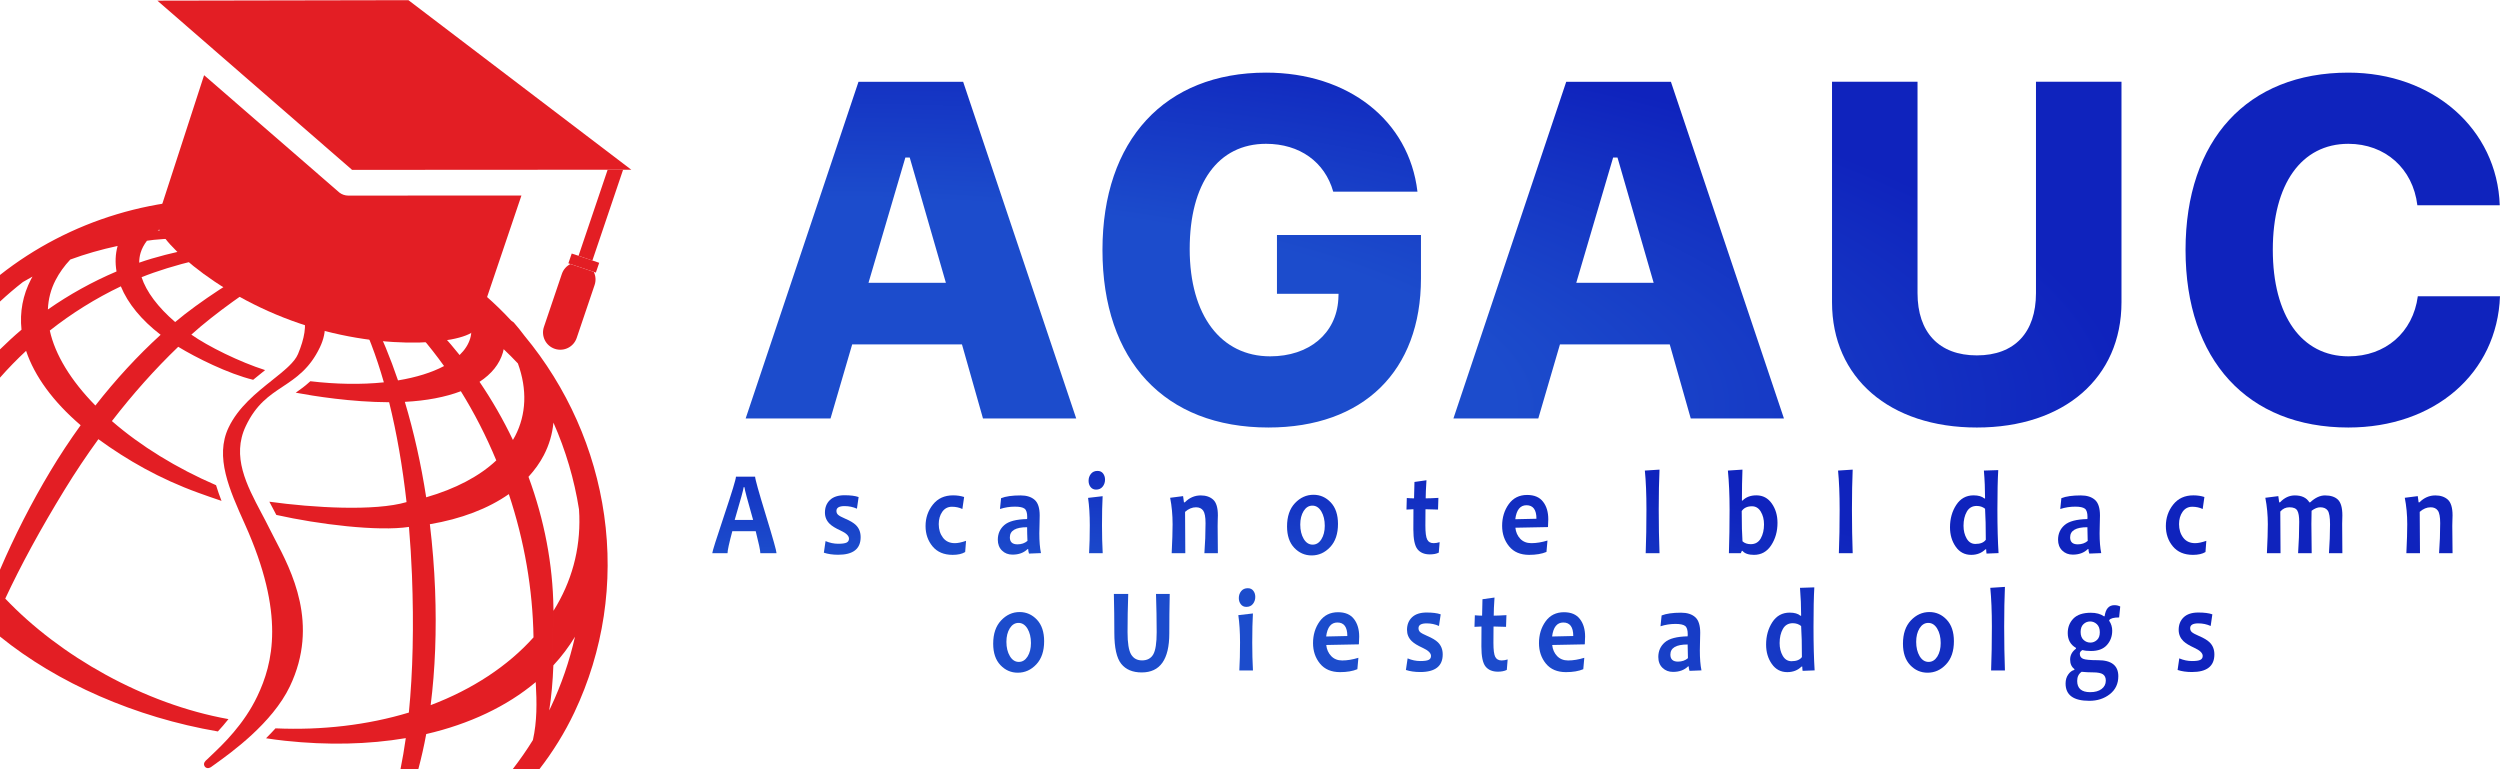 <?xml version="1.0" encoding="UTF-8"?>
<!DOCTYPE svg PUBLIC "-//W3C//DTD SVG 1.1//EN" "http://www.w3.org/Graphics/SVG/1.1/DTD/svg11.dtd">
<!-- Creator: CorelDRAW 2021 (64-Bit) -->
<svg xmlns="http://www.w3.org/2000/svg" xml:space="preserve" width="2421px" height="745px" version="1.1" style="shape-rendering:geometricPrecision; text-rendering:geometricPrecision; image-rendering:optimizeQuality; fill-rule:evenodd; clip-rule:evenodd"
viewBox="0 0 741.45 228.06"
 xmlns:xlink="http://www.w3.org/1999/xlink"
 xmlns:xodm="http://www.corel.com/coreldraw/odm/2003">
 <defs>
  <style type="text/css">
   <![CDATA[
    .fil0 {fill:none}
    .fil1 {fill:#E31E24}
    .fil2 {fill:#E31E24;fill-rule:nonzero}
    .fil3 {fill:url(#id0);fill-rule:nonzero}
    .fil4 {fill:url(#id1);fill-rule:nonzero}
   ]]>
  </style>
  <radialGradient id="id0" gradientUnits="userSpaceOnUse" gradientTransform="matrix(1.493 -0.048 0.135 0.455 -136 78)" cx="241.96" cy="121.48" r="260.15" fx="241.96" fy="121.48">
   <stop offset="0" style="stop-opacity:1; stop-color:#1C4CCC"/>
   <stop offset="0.529" style="stop-opacity:1; stop-color:#1C4CCC"/>
   <stop offset="1" style="stop-opacity:1; stop-color:#0F23BD"/>
  </radialGradient>
  <radialGradient id="id1" gradientUnits="userSpaceOnUse" gradientTransform="matrix(1.493 -0.031 0.135 0.293 -142 152)" xlink:href="#id0" cx="232.39" cy="204.36" r="264.19" fx="232.39" fy="204.36">
  </radialGradient>
 </defs>
 <g id="Layer_x0020_1">
  <rect class="fil0" y="0.36" width="741.45" height="227.69"/>
  <g id="_1584108161840">
   <path class="fil1" d="M107.68 75.85c0.31,0.12 0.62,0.23 0.93,0.35 -0.03,-0.04 -0.07,-0.07 -0.11,-0.11 -0.27,-0.08 -0.55,-0.16 -0.82,-0.24z"/>
   <path class="fil1" d="M96.78 72.53c-0.18,-0.07 -0.41,-0.14 -0.7,-0.19 0.23,0.06 0.46,0.12 0.7,0.19z"/>
   <path class="fil1" d="M37.6 67.26c-2.84,0.94 -5.63,1.98 -8.34,3.14 -0.74,0.42 -1.45,0.86 -2.14,1.32 2.96,-0.9 6.02,-1.68 9.14,-2.33 0.4,-0.76 0.84,-1.47 1.34,-2.13z"/>
   <path class="fil1" d="M179.18 152.73c-2.77,-19.5 -10.96,-37.92 -23.65,-53.22 -1.07,-1.43 -2.08,-2.69 -3.11,-3.86l-0.09 -0.1 -0.1 -0.07 -0.61 -0.44c-9.56,-10.34 -20.97,-18.2 -33.79,-24.76 -7.54,-3.86 -16.84,-6.7 -16.84,-6.7 -13.2,-4.23 -25.76,-4.17 -26.36,-4.22 -27.61,-2.32 -54.1,5.96 -74.63,22.14l0 7.88c2.18,-2.02 4.45,-3.96 6.81,-5.8 0.92,-0.55 1.87,-1.08 2.83,-1.6 -0.15,0.26 -0.3,0.53 -0.44,0.79 -2.44,4.71 -3.38,9.74 -2.82,14.96 -2.22,1.87 -4.33,3.83 -6.38,5.84l0 8.38c2.44,-2.77 5.02,-5.42 7.74,-7.95 2.51,7.54 8.06,15.11 16.18,22.06 -3.19,4.43 -6.22,9.01 -8.99,13.64 -5.57,9.28 -10.66,19.26 -14.93,29.22l0 19.81c16.99,13.79 40.21,23.98 64.62,28.15 1.02,-1.1 2.08,-2.32 3.14,-3.66 -24.98,-4.47 -50.05,-18.73 -66.2,-35.74 4.62,-9.9 10.53,-20.76 17.61,-32.3 3.14,-5.13 6.51,-10.16 10.01,-14.98 8.47,6.17 18.16,11.75 29.68,15.91 1.8,0.65 4.47,1.61 6.84,2.39 -0.6,-1.54 -1.15,-3.1 -1.62,-4.65 -11.65,-5.03 -22.39,-11.62 -30.89,-19.02 6.22,-8.06 12.83,-15.46 19.67,-22.03 5.25,3.21 14.84,7.99 22.22,9.79 1.14,-0.95 2.26,-1.85 3.37,-2.73 0.06,-0.05 0.12,-0.1 0.18,-0.15 -7.53,-2.39 -17.01,-7.07 -21.88,-10.52 7.01,-6.34 17.53,-13.7 24.62,-17.98 -1.18,-1.15 -2.23,-2.22 -3.12,-3.22 -7.79,4.15 -19.02,11.33 -26.3,17.47 -5.14,-4.43 -8.56,-9 -9.96,-13.3 8.92,-3.61 23.34,-7.2 33.64,-7.9 -0.51,-1.1 -0.71,-2.16 -0.52,-3.23 -10.08,0.87 -24.59,3.55 -33.83,6.82 0.01,-1.01 0.14,-1.98 0.41,-2.89 0.37,-1.25 1.01,-2.46 1.89,-3.61 4.12,-0.74 18.95,-1.28 31.69,-0.98 0.07,-0.22 0.16,-0.44 0.26,-0.67 0.21,-0.43 0.52,-0.86 0.89,-1.26 -12.72,-1.01 -26.2,-0.47 -29.66,-0.12 3.49,-2.29 9.26,-4.66 15.03,-5.64 0.94,0.15 8.51,2.27 16.15,4.52 0.83,-0.53 1.85,-0.97 3.06,-1.29 -6.07,-2.14 -11.42,-3.88 -11.8,-3.97 1.42,-0.02 2.84,-0.01 4.26,0.02 0.13,0 2.74,0.28 6.34,0.46 11.86,0.61 24.82,2.55 47.26,17.65 -5.17,-1.81 -10.68,-3.43 -15.84,-4.78 0.94,1.04 1.42,1.83 1.57,2.12 0,0 0,0 0,0 6.14,1.95 13.19,4.46 20.12,7.64 1.92,1.91 3.43,3.78 4.56,5.6 -6.39,-4.39 -13.35,-8.23 -20.76,-11.45 -0.01,0.05 -1.55,-0.52 -3.7,-1.33 0.09,0.25 0.16,0.56 0.08,0.87 -0.08,0.3 -0.27,0.55 -0.54,0.7 -0.38,0.21 -1.12,0.42 -1.79,-0.61l-0.06 -0.09c-0.65,-0.98 -1.35,-1.8 -2.09,-2.54 -0.31,-0.12 -0.62,-0.23 -0.93,-0.35 -3.21,-0.95 -6,-1.72 -8.17,-2.32 3.1,1.26 6.4,3.15 9.94,5.96 10.86,5.05 24.96,11.9 30.02,15.68 0.45,1.81 0.46,3.54 -0.02,5.16 -0.52,1.75 -1.58,3.4 -3.14,4.91 -6.71,-8.4 -14.42,-15.9 -22.8,-22.25 -1.39,-1.32 -2.74,-2.46 -4.06,-3.5 -4.52,-2.11 -8.49,-3.91 -10.99,-5.04 0.23,-0.31 0.5,-0.65 0.71,-1.02 -0.78,-0.22 -1.5,-0.42 -2.09,-0.59 0.02,-0.12 -0.1,-0.22 -0.3,-0.31 -0.24,-0.07 -0.47,-0.13 -0.7,-0.19 -0.69,-0.14 -1.65,-0.25 -2.6,-0.35 -0.01,0.01 -0.04,0.02 -0.05,0.03 -0.06,-0.02 -0.12,-0.04 -0.17,-0.06 -1.23,-0.14 -2.38,-0.3 -2.84,-0.56 -1.1,-0.17 -2.36,-0.31 -3.73,-0.44 -2.2,-0.08 -4.26,-0.04 -6.19,-0.1 -0.09,0.11 -0.19,0.21 -0.26,0.34 -0.41,0.72 -0.43,1.62 -0.18,2.62l9.39 -0.02c0,0 -5.66,1.78 -8.06,2.83 0.61,0.93 1.4,1.9 2.37,2.91 1.03,-0.46 5.29,-2.08 5.65,-2.23 1.53,-0.63 5.85,-1.74 5.85,-1.74 7.64,9.5 14.05,21.84 18.58,37.77 -6.74,0.7 -14.21,0.57 -21.8,-0.33 -1.44,1.33 -2.9,2.42 -4.33,3.4 5.38,1.01 16.51,2.79 27.7,2.83 2.25,9.1 3.98,19.05 5.16,29.62 -9.4,2.75 -27.65,1.69 -40.69,-0.12 0.29,0.53 0.57,1.07 0.86,1.62 0.41,0.78 0.82,1.54 1.21,2.3 12.62,2.83 30.19,4.95 39.34,3.56 0.4,4.71 0.7,9.5 0.89,14.28 0.58,15.1 0.27,28.81 -0.92,40.78 -12.23,3.7 -25.75,5.29 -39.55,4.68 -0.93,1.02 -1.87,2.01 -2.81,2.94 1.87,0.29 3.74,0.54 5.6,0.74 12.68,1.37 24.73,1.09 35.85,-0.78 -0.45,3.21 -0.98,6.27 -1.57,9.2l5.29 0c0.89,-3.34 1.68,-6.8 2.34,-10.41 12.8,-2.95 23.96,-8.25 32.48,-15.41 0.35,6.23 0.4,11.63 -0.84,17.19 -1.84,2.99 -3.85,5.86 -5.99,8.63l7.92 0c4,-5.17 7.5,-10.78 10.37,-16.84 8.63,-18.23 11.68,-38.45 8.83,-58.49zm-162.7 -69.7c1.12,-2.17 2.59,-4.22 4.37,-6.11 4.42,-1.63 9.14,-2.98 14.03,-4.03 -0.66,2.41 -0.77,4.95 -0.32,7.57 -7.17,3.05 -14.01,6.84 -20.36,11.28 0.12,-3.09 0.88,-6.02 2.28,-8.71zm31.16 16.21c-6.83,6.22 -13.32,13.27 -19.35,20.98 -7.29,-7.42 -11.95,-15.08 -13.52,-22.23 6.51,-5.14 13.6,-9.55 21.07,-13.12 2.07,5.07 6.11,10 11.8,14.37zm101.5 5.29c0.1,-0.33 0.18,-0.67 0.24,-1.02 1.44,1.37 2.86,2.77 4.22,4.23 2.79,7.67 2.51,15.11 -0.82,21.53 -0.2,0.38 -0.42,0.76 -0.66,1.16 -2.87,-6.01 -6.2,-11.8 -9.9,-17.24 3.58,-2.34 5.91,-5.25 6.92,-8.66zm-47.96 -26c11.41,7.62 21.85,17.88 30.52,29.98 -3.58,1.91 -8.26,3.37 -13.66,4.26 -4.52,-13.31 -10.29,-25 -16.86,-34.24zm25.22 68.91c-1.52,-9.86 -3.65,-19.36 -6.33,-28.31 6.35,-0.32 12.04,-1.41 16.61,-3.15 4.01,6.46 7.54,13.35 10.51,20.52 -4.98,4.69 -12.13,8.45 -20.79,10.94zm1.33 61.64c1.33,-10.55 1.78,-22.04 1.31,-34.23 -0.25,-6.46 -0.78,-12.99 -1.55,-19.43 9.26,-1.56 17.3,-4.63 23.42,-8.93 4.62,13.91 7.09,28.2 7.32,42.49 -7.59,8.48 -18.09,15.4 -30.5,20.1zm35.6 0.64c-0.15,0.3 -0.31,0.62 -0.45,0.93 0.65,-4.05 1.06,-8.49 1.24,-13.37 2.44,-2.63 4.58,-5.47 6.41,-8.49 -1.62,7.2 -4.03,14.21 -7.2,20.93l0.82 -28.61 -0.01 -0.72c-0.18,-13.07 -2.68,-26.2 -7.4,-39.03 1.84,-2.01 3.38,-4.16 4.55,-6.41 1.58,-3.05 2.53,-6.29 2.85,-9.66 3.64,8.24 6.19,16.87 7.58,25.71 0.05,0.75 0.08,1.36 0.1,1.94 0.3,10.09 -2.28,19.55 -7.67,28.17l-0.82 28.61z"/>
   <path class="fil1" d="M92.69 71.04c-0.09,-0.02 -0.28,0.13 -0.56,0.27 1.17,0.13 2.74,0.37 4.57,0.7 -1.98,-0.96 -4.94,-2.15 -8.2,-3.38 -1.73,-0.08 -3.34,0 -4.69,0.32 0.63,0.19 1.25,0.38 1.85,0.56 2.55,0.41 4.92,0.92 7.03,1.53z"/>
   <path class="fil1" d="M90.22 71.22c0.04,-0.01 0.11,0 0.16,0 -1.28,-0.14 -2.51,-0.22 -3.69,-0.26 1.37,0.13 2.63,0.27 3.73,0.44 -0.09,-0.06 -0.17,-0.12 -0.2,-0.18z"/>
   <path class="fil1" d="M99.17 73.43c0.12,0.03 0.23,0.06 0.34,0.1 -0.1,-0.05 -0.21,-0.1 -0.31,-0.14 -0.01,0.02 -0.02,0.03 -0.03,0.04z"/>
   <path class="fil1" d="M91.11 71.23c-1.49,-0.49 -3.37,-1.08 -5.45,-1.72 -0.82,-0.13 -1.65,-0.25 -2.51,-0.37 -1.01,0.32 -1.84,0.78 -2.43,1.42 2.15,0.1 4.16,0.23 5.97,0.4 1.18,0.04 2.41,0.12 3.69,0.26 0.2,-0.01 0.43,-0.01 0.73,0.01z"/>
   <path class="fil1" d="M91.77 71.44c-0.07,-0.02 -0.13,-0.04 -0.2,-0.06 -0.4,-0.06 -0.8,-0.12 -1.19,-0.16 -0.05,0 -0.12,-0.01 -0.16,0 0.03,0.06 0.11,0.12 0.2,0.18 0.22,0.03 0.44,0.07 0.65,0.1 0.26,0.04 0.49,0.01 0.7,-0.06z"/>
   <path class="fil1" d="M93.49 71.99c0.94,0.1 1.9,0.21 2.59,0.35 -0.73,-0.21 -1.45,-0.39 -2.16,-0.54 -0.18,0.04 -0.33,0.1 -0.43,0.19z"/>
   <path class="fil1" d="M91.07 71.5c-0.21,-0.03 -0.43,-0.07 -0.65,-0.1 0.46,0.26 1.61,0.42 2.84,0.56 -0.42,-0.15 -0.92,-0.32 -1.49,-0.51 -0.21,0.06 -0.44,0.09 -0.7,0.05z"/>
   <path class="fil1" d="M99.2 73.39c0.1,0.04 0.21,0.09 0.31,0.14 2.17,0.6 4.96,1.37 8.17,2.32 -4.17,-1.59 -8.21,-3.12 -8.23,-3.05 -0.05,0.2 -0.15,0.4 -0.25,0.59z"/>
   <path class="fil1" d="M91.84 71.42c0.68,0.1 1.38,0.23 2.08,0.38 0.98,-0.23 2.84,0.22 3.62,0.63 -0.25,-0.13 -0.53,-0.28 -0.84,-0.42 -1.83,-0.33 -3.4,-0.57 -4.57,-0.7 -0.08,0.04 -0.19,0.07 -0.29,0.11z"/>
   <path class="fil1" d="M92.69 71.04c-2.11,-0.61 -4.48,-1.12 -7.03,-1.53 2.08,0.64 3.96,1.23 5.45,1.72 0.3,0.01 0.63,0.04 1.02,0.08 0.28,-0.14 0.47,-0.29 0.56,-0.27z"/>
   <path class="fil1" d="M91.11 71.23c0.16,0.05 0.31,0.1 0.46,0.15 0.09,0.01 0.18,0.02 0.27,0.04 0.1,-0.04 0.21,-0.07 0.29,-0.11 -0.39,-0.04 -0.72,-0.07 -1.02,-0.08z"/>
   <path class="fil1" d="M90.38 71.22c0.39,0.04 0.79,0.1 1.19,0.16 -0.15,-0.05 -0.3,-0.1 -0.46,-0.15 -0.29,-0.02 -0.53,-0.02 -0.73,-0.01z"/>
   <path class="fil1" d="M91.77 71.44c0.02,0 0.05,-0.01 0.07,-0.02 -0.09,-0.02 -0.18,-0.03 -0.27,-0.04 0.07,0.02 0.13,0.04 0.2,0.06z"/>
   <path class="fil1" d="M91.84 71.42c-0.02,0.01 -0.05,0.02 -0.07,0.03 0.57,0.19 1.07,0.36 1.49,0.51 0.07,0.01 0.15,0.02 0.22,0.03 0.11,-0.09 0.26,-0.15 0.44,-0.19 -0.7,-0.15 -1.4,-0.28 -2.08,-0.38z"/>
   <path class="fil1" d="M105.69 73.91c-3.38,-0.8 -6.45,-1.44 -8.99,-1.9 0.31,0.14 0.59,0.29 0.84,0.42 -0.78,-0.41 -2.64,-0.86 -3.62,-0.63 0.71,0.15 1.43,0.33 2.16,0.54 0.29,0.05 0.52,0.12 0.7,0.19 0.79,0.25 1.6,0.54 2.42,0.86 0.1,-0.19 0.2,-0.39 0.25,-0.59 0.02,-0.07 4.06,1.46 8.23,3.05 0.27,0.08 0.55,0.16 0.82,0.24 -0.85,-0.83 -1.78,-1.54 -2.81,-2.18z"/>
   <path class="fil1" d="M96.78 72.53c0.2,0.09 0.32,0.19 0.3,0.31 0.59,0.17 1.31,0.37 2.09,0.59 0.01,-0.01 0.02,-0.02 0.03,-0.04 -0.82,-0.32 -1.63,-0.61 -2.42,-0.86z"/>
   <path class="fil1" d="M98.46 74.45c2.51,1.13 6.47,2.93 10.99,5.04 -3.54,-2.81 -6.84,-4.7 -9.94,-5.96 -0.11,-0.04 -0.22,-0.07 -0.34,-0.1 -0.21,0.37 -0.48,0.71 -0.71,1.02z"/>
   <path class="fil1" d="M93.43 72.02c0.01,-0.01 0.04,-0.02 0.05,-0.03 -0.07,-0.01 -0.15,-0.02 -0.22,-0.03 0.05,0.02 0.11,0.04 0.17,0.06z"/>
   <path class="fil1" d="M88.38 104.96c-1.03,2.47 -4.1,4.92 -7.66,7.75 -4.72,3.76 -10.07,8.03 -12.93,14.05 -4.13,8.68 0.22,18.37 4.83,28.63 12.06,26.77 8.31,41.34 3.7,51.04 -3.99,8.38 -10.22,14.3 -13.57,17.47 -0.49,0.46 -0.91,0.87 -1.26,1.21 -0.02,0.02 -0.08,0.07 -0.13,0.12 -0.34,0.28 -1.22,1.03 -0.69,1.95 0.17,0.29 0.44,0.49 0.77,0.55 0.65,0.13 1.19,-0.3 1.59,-0.61 0.05,-0.04 0.1,-0.08 0.13,-0.09l0.61 -0.44c4.65,-3.33 17.01,-12.16 22.22,-23.12 8.76,-18.41 0.47,-34.21 -4.48,-43.65 -0.63,-1.2 -1.22,-2.33 -1.72,-3.36 -0.71,-1.44 -1.47,-2.87 -2.28,-4.4 -4.36,-8.24 -8.88,-16.77 -4.61,-25.75 3.08,-6.47 6.92,-9.02 10.99,-11.72 3.92,-2.61 7.97,-5.3 11,-11.66 4.67,-9.82 -2.72,-16.04 -7.62,-20.15l-0.81 -0.68c-1.03,-0.87 -1.9,-1.72 -2.7,-2.56 -0.04,0.02 -0.08,0.04 -0.11,0.05 -1.15,-1.07 -2,-3.13 -2.87,-2.67 0.16,-0.08 0.38,-0.18 0.61,-0.29 -0.66,-1.01 -1.11,-1.95 -1.33,-2.81l-0.27 0.01c-0.19,-0.37 0.27,-2.79 0.23,-2.98 0.15,0 0.32,0.01 0.48,0.01 0.07,-0.1 0.14,-0.21 0.22,-0.3 -1.74,-0.08 -3.57,-0.15 -5.45,-0.19 -0.07,0.22 -0.13,0.44 -0.16,0.66 0,0 0,0 0,0 -0.03,1.1 0.34,3.22 1.43,3.16 -0.29,0.02 -0.6,0.05 -0.91,0.07 0.54,1.17 1.44,2.39 2.62,3.73 0.2,-0.11 0.42,-0.23 0.61,-0.34 0.95,1.13 1.63,2.32 2.74,3.42 -0.07,0.04 -0.16,0.1 -0.23,0.14 0.34,0.33 0.68,0.67 1.05,1.01 8.52,8.2 9.85,13.31 5.96,22.74z"/>
   <path class="fil1" d="M102.29 72.1c1.26,0.59 2.37,1.17 3.4,1.81 1.77,0.42 3.62,0.88 5.53,1.38 -1.43,-1.59 -3.95,-3.76 -8.08,-5.58 -10.25,-4.52 -17.56,-5.02 -22.14,-3.8 2.48,0.87 5.07,1.8 7.5,2.72 4.55,0.22 9.95,1.65 13.79,3.47z"/>
   <path class="fil1" d="M75.11 71.03c0,0 0,0 0,0 -0.19,1.06 0.01,2.13 0.52,3.23 0.31,-0.02 0.62,-0.05 0.91,-0.07 -1.09,0.06 -1.46,-2.06 -1.43,-3.16z"/>
   <path class="fil1" d="M110.7 78.74l0.06 0.09c0.67,1.03 1.41,0.82 1.79,0.61 0.27,-0.15 0.46,-0.4 0.54,-0.7 0.08,-0.31 0.01,-0.62 -0.08,-0.87 -1.31,-0.5 -2.84,-1.08 -4.4,-1.67 0.74,0.74 1.44,1.56 2.09,2.54z"/>
   <path class="fil1" d="M108.5 76.09c1.37,0.41 2.8,0.85 4.29,1.32 0,0 0,0 0,0 -0.15,-0.29 -0.63,-1.08 -1.57,-2.12 -1.91,-0.5 -3.76,-0.96 -5.53,-1.38 1.03,0.64 1.96,1.35 2.81,2.18z"/>
   <path class="fil1" d="M83.65 79.59c0.03,-0.01 0.07,-0.03 0.11,-0.05 -0.97,-1.01 -1.76,-1.98 -2.37,-2.91 -0.23,0.11 -0.45,0.21 -0.61,0.29 0.87,-0.46 1.72,1.6 2.87,2.67z"/>
   <path class="fil1" d="M78.86 77.65c-0.19,0.1 -0.41,0.23 -0.61,0.34 0.89,1 1.94,2.07 3.12,3.22 0.07,-0.04 0.16,-0.1 0.23,-0.14 -1.11,-1.1 -1.79,-2.29 -2.74,-3.42z"/>
   <path class="fil1" d="M79.79 73.83l0.27 -0.01c-0.25,-1 -0.23,-1.9 0.18,-2.62 0.07,-0.13 0.17,-0.23 0.26,-0.34 -0.16,0 -0.33,-0.01 -0.48,-0.01 0.04,0.19 -0.42,2.61 -0.23,2.98z"/>
  </g>
  <polygon class="fil2" points="175.69,77.21 184.8,50.28 180.22,50.28 171.58,75.82 "/>
  <path class="fil2" d="M154.65 57.93l-51.35 0.03c-0.47,0 -0.94,-0.08 -1.39,-0.23 -0.44,-0.15 -0.87,-0.37 -1.24,-0.66l-40.14 -34.82 -13.72 42.24 0.05 0.02 -0.28 0.49c-1.56,4.6 16.21,22.05 42.38,30.91 26.17,8.86 50.83,5.76 52.38,1.17l0.07 -0.57 0.17 0.06 13.07 -38.64z"/>
  <polygon class="fil2" points="104.42,50.33 157.24,50.3 180.22,50.28 184.8,50.28 187.22,50.28 121.13,0 46.67,0.14 "/>
  <path class="fil2" d="M166.64 81.18l-5.32 15.72c-0.91,2.69 0.53,5.6 3.21,6.5 2.68,0.91 5.59,-0.53 6.5,-3.21l5.32 -15.72c0.45,-1.33 0.32,-2.71 -0.24,-3.88l-6.92 -2.34c-1.16,0.58 -2.1,1.6 -2.55,2.93z"/>
  <polygon class="fil2" points="169.56,75.14 168.57,78.04 176.72,80.8 177.71,77.89 "/>
  <path class="fil3" d="M291.53 124.05l27.65 0 -33.53 -99.84 -31.04 0 -33.46 99.84 25.17 0 6.42 -21.96 32.56 0 6.23 21.96zm-23.02 -77.37l1.3 0 10.72 37.14 -22.95 0 10.93 -37.14z"/>
  <path id="_1" class="fil3" d="M421.43 82.52l0 -12.87 -42.71 0 0 17.43 18.27 0 -0.07 1.65c-0.61,10.13 -8.64,16.9 -20.21,16.9 -14.52,0 -23.87,-12.04 -23.87,-31.82 0,-19.53 8.45,-31.21 22.64,-31.21 9.97,0 17.43,5.36 19.93,14.19l24.98 0c-2.48,-21.16 -20.57,-35.3 -44.91,-35.3 -29.98,0 -48.51,20 -48.51,52.6 0,32.87 18.46,52.65 49.2,52.65 28.21,0 45.26,-16.76 45.26,-44.22z"/>
  <path id="_2" class="fil3" d="M501.44 124.05l27.64 0 -33.52 -99.84 -31.05 0 -33.45 99.84 25.17 0 6.42 -21.96 32.56 0 6.23 21.96zm-23.02 -77.37l1.3 0 10.72 37.14 -22.95 0 10.93 -37.14z"/>
  <path id="_3" class="fil3" d="M568.7 24.18l-25.36 0 0 65.4c0,22.43 17.07,37.16 42.95,37.16 25.9,0 42.9,-14.73 42.9,-37.16l0 -65.4 -25.36 0 0 62.71c0,11.61 -6.28,18.46 -17.54,18.46 -11.24,0 -17.59,-6.85 -17.59,-18.46l0 -62.71z"/>
  <path id="_4" class="fil3" d="M696.47 126.74c25.6,0 44.13,-16.08 44.98,-38.93l-24.37 0c-1.44,10.77 -9.61,17.82 -20.54,17.82 -13.97,0 -22.47,-12.06 -22.47,-31.61 0,-19.5 8.5,-31.42 22.4,-31.42 10.93,0 19.17,7.34 20.47,18.22l24.44 0c-0.78,-22.64 -19.79,-39.33 -44.91,-39.33 -29.93,0 -48.28,19.93 -48.28,52.6 0,32.65 18.42,52.65 48.28,52.65z"/>
  <path class="fil4" d="M230.3 164.01l-4.8 0c0,-0.77 -0.46,-2.94 -1.37,-6.52l-6.94 0c-0.94,3.52 -1.42,5.69 -1.42,6.52l-4.52 0c0,-0.46 1.17,-4.17 3.51,-11.15 2.34,-6.98 3.51,-10.83 3.51,-11.54l5.68 0c0,0.67 1.05,4.45 3.17,11.37 2.12,6.92 3.18,10.69 3.18,11.32zm-6.94 -9.85c-1.71,-5.99 -2.57,-9.23 -2.57,-9.72l-0.24 0c0,0.45 -0.88,3.69 -2.66,9.72l5.47 0z"/>
  <path id="_1_0" class="fil4" d="M242.35 159.25c0,3.48 -2.22,5.23 -6.67,5.23 -1.63,0 -3.04,-0.21 -4.25,-0.61l0.51 -3.44c1.25,0.53 2.49,0.79 3.74,0.79 1.2,0 2.04,-0.12 2.5,-0.35 0.46,-0.23 0.7,-0.62 0.7,-1.17 0,-0.84 -0.84,-1.65 -2.53,-2.42 -1.47,-0.67 -2.54,-1.33 -3.21,-1.99 -0.92,-0.9 -1.38,-2.01 -1.38,-3.32 0,-1.55 0.49,-2.79 1.48,-3.73 0.99,-0.94 2.44,-1.41 4.33,-1.41 1.77,0 3.17,0.18 4.18,0.54l-0.51 3.45c-1.13,-0.51 -2.35,-0.77 -3.67,-0.77 -1.6,0 -2.4,0.48 -2.4,1.43 0,0.49 0.17,0.88 0.51,1.17 0.34,0.3 1.04,0.68 2.09,1.13 1.45,0.62 2.5,1.25 3.17,1.9 0.94,0.93 1.41,2.12 1.41,3.57z"/>
  <path id="_2_1" class="fil4" d="M255.25 159.25c0,3.48 -2.22,5.23 -6.66,5.23 -1.63,0 -3.04,-0.21 -4.25,-0.61l0.5 -3.44c1.25,0.53 2.5,0.79 3.75,0.79 1.2,0 2.03,-0.12 2.49,-0.35 0.47,-0.23 0.71,-0.62 0.71,-1.17 0,-0.84 -0.84,-1.65 -2.53,-2.42 -1.47,-0.67 -2.54,-1.33 -3.21,-1.99 -0.92,-0.9 -1.39,-2.01 -1.39,-3.32 0,-1.55 0.5,-2.79 1.49,-3.73 0.99,-0.94 2.44,-1.41 4.33,-1.41 1.77,0 3.16,0.18 4.17,0.54l-0.5 3.45c-1.14,-0.51 -2.36,-0.77 -3.67,-0.77 -1.61,0 -2.41,0.48 -2.41,1.43 0,0.49 0.17,0.88 0.52,1.17 0.33,0.3 1.03,0.68 2.08,1.13 1.46,0.62 2.51,1.25 3.17,1.9 0.95,0.93 1.41,2.12 1.41,3.57z"/>
  <path id="_3_2" class="fil4" d="M272.43 155.35c0,2.92 -0.78,5.21 -2.33,6.86 -1.55,1.65 -3.38,2.47 -5.48,2.47 -2.01,0 -3.73,-0.75 -5.16,-2.25 -1.43,-1.5 -2.15,-3.62 -2.15,-6.35 0,-2.94 0.78,-5.24 2.35,-6.9 1.56,-1.66 3.39,-2.49 5.49,-2.49 2,0 3.71,0.76 5.14,2.27 1.42,1.52 2.14,3.65 2.14,6.39zm-3.92 0.52c0,-1.68 -0.35,-3.1 -1.02,-4.24 -0.68,-1.15 -1.57,-1.72 -2.66,-1.72 -1.06,0 -1.93,0.54 -2.59,1.6 -0.67,1.07 -1,2.41 -1,4.01 0,1.68 0.34,3.1 1.02,4.25 0.68,1.14 1.57,1.71 2.66,1.71 1.06,0 1.92,-0.54 2.59,-1.6 0.67,-1.07 1,-2.41 1,-4.01z"/>
  <path id="_4_3" class="fil4" d="M286.51 160.35l-0.26 3.32c-0.91,0.56 -2.15,0.84 -3.71,0.84 -2.58,0 -4.57,-0.84 -5.96,-2.51 -1.38,-1.67 -2.08,-3.68 -2.08,-6.03 0,-2.44 0.73,-4.56 2.18,-6.38 1.45,-1.82 3.44,-2.73 5.97,-2.73 1.23,0 2.32,0.17 3.29,0.49l-0.52 3.56c-0.92,-0.44 -1.95,-0.67 -3.09,-0.67 -1.21,0 -2.17,0.5 -2.87,1.49 -0.7,1 -1.05,2.22 -1.05,3.67 0,1.58 0.42,2.92 1.25,4.01 0.83,1.09 2.01,1.63 3.53,1.63 0.89,0 1.99,-0.23 3.32,-0.69z"/>
  <path id="_5" class="fil4" d="M293.1 164.01l-4.04 0c0.14,-2.41 0.21,-5.17 0.21,-8.28 0,-3.09 -0.17,-5.79 -0.51,-8.12l4.33 -0.5c-0.13,2.25 -0.2,5.12 -0.2,8.62 0,2.98 0.07,5.74 0.21,8.28zm0.69 -21.82c0,0.8 -0.23,1.49 -0.69,2.08 -0.47,0.59 -1.12,0.89 -1.95,0.89 -0.7,0 -1.25,-0.26 -1.64,-0.77 -0.4,-0.51 -0.6,-1.13 -0.6,-1.84 0,-0.8 0.23,-1.48 0.7,-2.06 0.47,-0.58 1.12,-0.88 1.96,-0.88 0.71,0 1.26,0.26 1.64,0.76 0.39,0.51 0.58,1.12 0.58,1.82z"/>
  <path id="_6" class="fil4" d="M308.73 163.99l-3.55 0.14c-0.16,-0.49 -0.24,-0.93 -0.24,-1.33l-0.19 0c-1.11,1.09 -2.59,1.64 -4.46,1.64 -1.26,0 -2.3,-0.4 -3.12,-1.21 -0.83,-0.81 -1.24,-1.88 -1.24,-3.21 0,-1.77 0.64,-3.22 1.92,-4.34 1.29,-1.13 3.55,-1.72 6.77,-1.79 0.02,-0.21 0.03,-0.42 0.03,-0.6 0,-1.25 -0.26,-2.08 -0.78,-2.48 -0.52,-0.4 -1.47,-0.6 -2.87,-0.6 -1.51,0 -2.99,0.23 -4.43,0.7l0.33 -3.21c1.37,-0.55 3.29,-0.82 5.77,-0.82 1.81,0 3.21,0.44 4.2,1.33 0.99,0.88 1.48,2.42 1.48,4.63 0,0.49 -0.02,1.37 -0.05,2.66 -0.04,1.29 -0.06,2.16 -0.06,2.58 0,2.41 0.16,4.37 0.49,5.91zm-4.01 -3.62c-0.07,-1.57 -0.1,-2.93 -0.1,-4.06 -3.41,0 -5.12,1 -5.12,3.01 0,1.38 0.75,2.07 2.26,2.07 1.18,0 2.16,-0.34 2.96,-1.02z"/>
  <path id="_7" class="fil4" d="M320.52 160.75l-0.26 3.1c-0.7,0.35 -1.58,0.52 -2.64,0.52 -1.62,0 -2.85,-0.51 -3.67,-1.53 -0.82,-1.02 -1.23,-2.99 -1.23,-5.91 0,-1.75 0.01,-3.73 0.03,-5.95 -0.51,0 -1.2,0.03 -2.07,0.1l0.1 -3.43c0.77,0.07 1.49,0.1 2.15,0.1 0.01,-0.61 0.05,-2.23 0.12,-4.86l3.56 -0.51c-0.15,2.32 -0.22,4.11 -0.22,5.37 0.84,0 2.09,-0.04 3.77,-0.14l-0.12 3.47c-1.53,-0.07 -2.76,-0.1 -3.72,-0.1 -0.02,1.54 -0.03,3.16 -0.03,4.86 0,2.06 0.18,3.45 0.55,4.15 0.36,0.7 0.99,1.05 1.91,1.05 0.54,0 1.13,-0.1 1.77,-0.29z"/>
  <path id="_8" class="fil4" d="M327.04 164.01l-4.04 0c0.14,-2.41 0.21,-5.17 0.21,-8.28 0,-3.09 -0.17,-5.79 -0.51,-8.12l4.32 -0.5c-0.13,2.25 -0.19,5.12 -0.19,8.62 0,2.98 0.07,5.74 0.21,8.28zm0.69 -21.82c0,0.8 -0.23,1.49 -0.7,2.08 -0.47,0.59 -1.12,0.89 -1.95,0.89 -0.69,0 -1.24,-0.26 -1.64,-0.77 -0.4,-0.51 -0.59,-1.13 -0.59,-1.84 0,-0.8 0.23,-1.48 0.69,-2.06 0.47,-0.58 1.12,-0.88 1.96,-0.88 0.72,0 1.27,0.26 1.65,0.76 0.38,0.51 0.58,1.12 0.58,1.82z"/>
  <path id="_9" class="fil4" d="M344.91 155.35c0,2.92 -0.77,5.21 -2.33,6.86 -1.54,1.65 -3.37,2.47 -5.48,2.47 -2,0 -3.72,-0.75 -5.15,-2.25 -1.43,-1.5 -2.15,-3.62 -2.15,-6.35 0,-2.94 0.78,-5.24 2.34,-6.9 1.57,-1.66 3.4,-2.49 5.5,-2.49 2,0 3.71,0.76 5.13,2.27 1.43,1.52 2.14,3.65 2.14,6.39zm-3.92 0.52c0,-1.68 -0.34,-3.1 -1.02,-4.24 -0.68,-1.15 -1.56,-1.72 -2.66,-1.72 -1.06,0 -1.92,0.54 -2.59,1.6 -0.66,1.07 -1,2.41 -1,4.01 0,1.68 0.34,3.1 1.02,4.25 0.69,1.14 1.57,1.71 2.67,1.71 1.06,0 1.92,-0.54 2.58,-1.6 0.67,-1.07 1,-2.41 1,-4.01z"/>
  <path id="_10" class="fil4" d="M361.2 164.01l-4 0c0.22,-2.94 0.34,-5.91 0.34,-8.92 0,-1.83 -0.24,-3.07 -0.7,-3.71 -0.47,-0.65 -1.17,-0.98 -2.13,-0.98 -1.14,0 -2.22,0.45 -3.24,1.36 0.05,4.53 0.07,8.61 0.07,12.25l-4.04 0c0.18,-3.64 0.27,-6.5 0.27,-8.57 0,-2.78 -0.24,-5.4 -0.73,-7.86l3.84 -0.49 0.26 1.85 0.24 0c1.37,-1.38 2.95,-2.06 4.73,-2.06 1.54,0 2.78,0.42 3.7,1.26 0.93,0.85 1.39,2.4 1.39,4.66 0,0.34 -0.01,0.79 -0.04,1.35 -0.02,0.57 -0.03,1.14 -0.03,1.74 0,1.56 0.02,4.27 0.07,8.12z"/>
  <path id="_11" class="fil4" d="M380.61 139.29l-0.54 3.09c-0.57,-0.16 -1.16,-0.24 -1.76,-0.24 -0.72,0 -1.21,0.39 -1.48,1.15 -0.27,0.77 -0.41,2.25 -0.41,4.46 0.89,0 2.12,-0.04 3.68,-0.14l-0.12 3.47c-1.56,-0.07 -2.75,-0.1 -3.56,-0.1 0,4.37 0.07,8.71 0.23,13.03l-3.97 0c0.15,-4.26 0.23,-8.6 0.23,-13.03 -0.59,0 -1.47,0.03 -2.63,0.1l0.12 -3.45c1.06,0.08 1.89,0.12 2.51,0.12 0,-5.84 1.69,-8.76 5.08,-8.76 1.01,0 1.88,0.1 2.62,0.3z"/>
  <path id="_12" class="fil4" d="M396.82 155.35c0,2.92 -0.77,5.21 -2.33,6.86 -1.55,1.65 -3.38,2.47 -5.48,2.47 -2,0 -3.72,-0.75 -5.15,-2.25 -1.43,-1.5 -2.15,-3.62 -2.15,-6.35 0,-2.94 0.78,-5.24 2.34,-6.9 1.57,-1.66 3.4,-2.49 5.5,-2.49 1.99,0 3.71,0.76 5.13,2.27 1.43,1.52 2.14,3.65 2.14,6.39zm-3.92 0.52c0,-1.68 -0.34,-3.1 -1.02,-4.24 -0.68,-1.15 -1.57,-1.72 -2.66,-1.72 -1.06,0 -1.92,0.54 -2.59,1.6 -0.66,1.07 -1,2.41 -1,4.01 0,1.68 0.34,3.1 1.02,4.25 0.68,1.14 1.57,1.71 2.66,1.71 1.07,0 1.93,-0.54 2.59,-1.6 0.67,-1.07 1,-2.41 1,-4.01z"/>
  <path id="_13" class="fil4" d="M409.45 147.46l-0.88 4.07c-0.74,-0.34 -1.49,-0.52 -2.25,-0.52 -1.47,0 -2.44,0.76 -2.91,2.3 0,4.63 0.03,8.2 0.09,10.7l-4 0c0.17,-3.5 0.25,-6.35 0.25,-8.57 0,-2.77 -0.25,-5.39 -0.74,-7.86l3.83 -0.49c0.17,1.28 0.25,2.03 0.25,2.25l0.24 0c0.92,-1.64 2.15,-2.46 3.68,-2.46 0.72,0 1.53,0.19 2.44,0.58z"/>
  <path id="_14" class="fil4" d="M426.97 160.75l-0.26 3.1c-0.7,0.35 -1.58,0.52 -2.65,0.52 -1.62,0 -2.84,-0.51 -3.66,-1.53 -0.82,-1.02 -1.23,-2.99 -1.23,-5.91 0,-1.75 0.01,-3.73 0.03,-5.95 -0.51,0 -1.21,0.03 -2.07,0.1l0.1 -3.43c0.77,0.07 1.49,0.1 2.15,0.1 0.01,-0.61 0.05,-2.23 0.12,-4.86l3.56 -0.51c-0.15,2.32 -0.23,4.11 -0.23,5.37 0.85,0 2.1,-0.04 3.77,-0.14l-0.11 3.47c-1.53,-0.07 -2.76,-0.1 -3.72,-0.1 -0.02,1.54 -0.03,3.16 -0.03,4.86 0,2.06 0.18,3.45 0.55,4.15 0.35,0.7 0.99,1.05 1.9,1.05 0.55,0 1.14,-0.1 1.78,-0.29z"/>
  <path id="_15" class="fil4" d="M442.8 164.01l-4 0c0.22,-2.94 0.34,-5.8 0.34,-8.57 0,-2.07 -0.23,-3.43 -0.68,-4.08 -0.45,-0.64 -1.19,-0.96 -2.23,-0.96 -1.09,0 -2.16,0.42 -3.21,1.27 0,4.94 0.05,9.05 0.15,12.34l-4 0c0.11,-3.61 0.17,-7.92 0.17,-12.95 0,-4.63 -0.16,-8.48 -0.47,-11.55l4.26 -0.28c-0.15,3.74 -0.23,7 -0.23,9.76l0.2 0c1.32,-1.41 2.83,-2.11 4.53,-2.11 1.61,0 2.88,0.42 3.8,1.27 0.91,0.85 1.37,2.35 1.37,4.48 0,0.22 -0.01,0.67 -0.04,1.35 -0.02,0.68 -0.04,1.13 -0.04,1.35 0,1.94 0.03,4.83 0.08,8.68z"/>
  <path id="_16" class="fil4" d="M459.19 153.96c0,0.59 -0.03,1.36 -0.09,2.31l-9.67 0.19c0.14,1.31 0.62,2.41 1.45,3.28 0.83,0.87 1.93,1.3 3.28,1.3 1.5,0 3.1,-0.26 4.79,-0.78l-0.3 3.38c-1.38,0.58 -3.1,0.87 -5.14,0.87 -2.58,0 -4.56,-0.84 -5.94,-2.53 -1.38,-1.68 -2.07,-3.71 -2.07,-6.07 0,-2.48 0.66,-4.62 1.96,-6.44 1.31,-1.82 3.13,-2.73 5.45,-2.73 2.13,0 3.7,0.67 4.73,2.01 1.04,1.33 1.55,3.07 1.55,5.21zm-3.51 -0.16c0,-2.67 -0.99,-4.01 -2.95,-4.01 -1.87,0 -2.98,1.38 -3.33,4.15l6.28 -0.14z"/>
  <path id="_17" class="fil4" d="M484.54 163.41c-2.39,0.71 -4.38,1.07 -5.99,1.07 -3.44,0 -6.05,-1.1 -7.83,-3.29 -1.78,-2.19 -2.66,-4.84 -2.66,-7.97 0,-3.28 0.97,-6.14 2.9,-8.57 1.94,-2.43 4.62,-3.64 8.06,-3.64 1.61,0 3.04,0.17 4.27,0.51l-0.5 4.11c-1.57,-0.48 -2.98,-0.72 -4.24,-0.72 -2.11,0 -3.68,0.76 -4.72,2.26 -1.05,1.5 -1.57,3.34 -1.57,5.51 0,2.22 0.59,4.15 1.75,5.8 1.17,1.65 2.78,2.48 4.83,2.48 0.57,0 1.23,-0.07 1.98,-0.21 -0.14,-1.29 -0.22,-2.56 -0.22,-3.8 0,-1.25 -0.11,-2.67 -0.32,-4.23l4.26 0c-0.09,1.78 -0.13,3.59 -0.13,5.4 0,1.31 0.04,3.07 0.13,5.29z"/>
  <path id="_18" class="fil4" d="M492.18 164.01l-4.1 0c0.15,-3.99 0.22,-8.31 0.22,-12.95 0,-4.52 -0.15,-8.38 -0.47,-11.55l4.35 -0.28c-0.15,3.29 -0.23,7.23 -0.23,11.83 0,4.67 0.08,8.99 0.23,12.95z"/>
  <path id="_19" class="fil4" d="M510.1 155.35c0,2.92 -0.78,5.21 -2.33,6.86 -1.55,1.65 -3.38,2.47 -5.48,2.47 -2.01,0 -3.72,-0.75 -5.15,-2.25 -1.43,-1.5 -2.15,-3.62 -2.15,-6.35 0,-2.94 0.78,-5.24 2.34,-6.9 1.56,-1.66 3.4,-2.49 5.5,-2.49 1.99,0 3.71,0.76 5.13,2.27 1.43,1.52 2.14,3.65 2.14,6.39zm-3.92 0.52c0,-1.68 -0.34,-3.1 -1.02,-4.24 -0.68,-1.15 -1.57,-1.72 -2.66,-1.72 -1.06,0 -1.92,0.54 -2.59,1.6 -0.67,1.07 -1,2.41 -1,4.01 0,1.68 0.34,3.1 1.02,4.25 0.68,1.14 1.57,1.71 2.66,1.71 1.06,0 1.92,-0.54 2.59,-1.6 0.67,-1.07 1,-2.41 1,-4.01z"/>
  <path id="_20" class="fil4" d="M527.17 155.01c0,2.53 -0.62,4.74 -1.86,6.64 -1.24,1.91 -2.95,2.86 -5.12,2.86 -1.61,0 -2.74,-0.39 -3.4,-1.18l-0.19 0 -0.31 0.68 -3.53 0c0.13,-4.08 0.2,-8.39 0.2,-12.95 0,-4.28 -0.17,-8.13 -0.5,-11.55l4.32 -0.28c-0.11,2.71 -0.16,5.77 -0.16,9.18l0.18 0c1.02,-1.03 2.38,-1.55 4.1,-1.55 1.93,0 3.45,0.81 4.58,2.42 1.13,1.6 1.69,3.52 1.69,5.73zm-4 0.46c0,-1.45 -0.31,-2.71 -0.95,-3.77 -0.63,-1.07 -1.51,-1.6 -2.62,-1.6 -1.38,0 -2.39,0.47 -3.04,1.41 0,3.97 0.08,6.97 0.23,8.98 0.63,0.57 1.45,0.85 2.45,0.85 1.33,0 2.32,-0.57 2.97,-1.72 0.64,-1.14 0.96,-2.52 0.96,-4.15z"/>
  <path id="_21" class="fil4" d="M542.1 163.99l-3.54 0.14c-0.17,-0.49 -0.24,-0.93 -0.24,-1.33l-0.2 0c-1.1,1.09 -2.59,1.64 -4.46,1.64 -1.26,0 -2.29,-0.4 -3.12,-1.21 -0.83,-0.81 -1.24,-1.88 -1.24,-3.21 0,-1.77 0.64,-3.22 1.93,-4.34 1.29,-1.13 3.54,-1.72 6.77,-1.79 0.02,-0.21 0.03,-0.42 0.03,-0.6 0,-1.25 -0.26,-2.08 -0.78,-2.48 -0.52,-0.4 -1.48,-0.6 -2.87,-0.6 -1.51,0 -2.99,0.23 -4.43,0.7l0.33 -3.21c1.36,-0.55 3.28,-0.82 5.77,-0.82 1.81,0 3.21,0.44 4.19,1.33 0.99,0.88 1.49,2.42 1.49,4.63 0,0.49 -0.02,1.37 -0.06,2.66 -0.03,1.29 -0.05,2.16 -0.05,2.58 0,2.41 0.16,4.37 0.48,5.91zm-4.01 -3.62c-0.06,-1.57 -0.09,-2.93 -0.09,-4.06 -3.42,0 -5.12,1 -5.12,3.01 0,1.38 0.75,2.07 2.25,2.07 1.18,0 2.17,-0.34 2.96,-1.02z"/>
  <path id="_22" class="fil4" d="M549.47 164.01l-4.1 0c0.16,-3.99 0.23,-8.31 0.23,-12.95 0,-4.52 -0.16,-8.38 -0.47,-11.55l4.34 -0.28c-0.14,3.29 -0.22,7.23 -0.22,11.83 0,4.67 0.08,8.99 0.22,12.95z"/>
  <path id="_23" class="fil4" d="M577.13 164.01l-4.8 0c0,-0.77 -0.46,-2.94 -1.37,-6.52l-6.94 0c-0.94,3.52 -1.41,5.69 -1.41,6.52l-4.53 0c0,-0.46 1.17,-4.17 3.51,-11.15 2.34,-6.98 3.51,-10.83 3.51,-11.54l5.68 0c0,0.67 1.06,4.45 3.17,11.37 2.13,6.92 3.18,10.69 3.18,11.32zm-6.93 -9.85c-1.72,-5.99 -2.57,-9.23 -2.57,-9.72l-0.24 0c0,0.45 -0.89,3.69 -2.66,9.72l5.47 0z"/>
  <path id="_24" class="fil4" d="M592.73 163.99l-3.56 0.14c-0.07,-0.41 -0.11,-0.83 -0.11,-1.27l-0.22 0c-1.11,1.1 -2.51,1.65 -4.22,1.65 -1.93,0 -3.46,-0.81 -4.59,-2.42 -1.13,-1.62 -1.7,-3.53 -1.7,-5.75 0,-2.54 0.62,-4.76 1.86,-6.65 1.23,-1.88 2.94,-2.83 5.13,-2.83 1.42,0 2.49,0.31 3.2,0.92l0.21 0c0,-2.74 -0.11,-5.49 -0.35,-8.27l4.26 -0.14c-0.16,2.71 -0.25,6.6 -0.25,11.67 0,5.15 0.12,9.46 0.34,12.95zm-3.78 -3.96c0,-3.7 -0.07,-6.77 -0.22,-9.2 -0.69,-0.55 -1.51,-0.83 -2.48,-0.83 -1.32,0 -2.3,0.57 -2.94,1.71 -0.64,1.13 -0.97,2.53 -0.97,4.18 0,1.46 0.32,2.72 0.94,3.79 0.62,1.06 1.48,1.59 2.58,1.59 1.47,0 2.5,-0.41 3.09,-1.24z"/>
  <path id="_25" class="fil4" d="M608.89 147.46c0,0.67 -0.89,3.43 -2.69,8.27 -1.79,4.84 -2.68,7.6 -2.68,8.28l-4.11 0c0,-0.75 -0.8,-3.57 -2.38,-8.48 -1.6,-4.9 -2.39,-7.6 -2.39,-8.07l4.38 0c0,0.52 0.5,2.54 1.48,6.05 0.99,3.51 1.48,5.58 1.48,6.19l0.2 0c0,-0.55 0.47,-2.51 1.41,-5.85 0.94,-3.35 1.41,-5.48 1.41,-6.39l3.89 0z"/>
  <path id="_26" class="fil4" d="M623.18 163.99l-3.54 0.14c-0.17,-0.49 -0.24,-0.93 -0.24,-1.33l-0.2 0c-1.1,1.09 -2.59,1.64 -4.46,1.64 -1.26,0 -2.29,-0.4 -3.12,-1.21 -0.83,-0.81 -1.24,-1.88 -1.24,-3.21 0,-1.77 0.64,-3.22 1.93,-4.34 1.29,-1.13 3.54,-1.72 6.77,-1.79 0.02,-0.21 0.03,-0.42 0.03,-0.6 0,-1.25 -0.26,-2.08 -0.78,-2.48 -0.52,-0.4 -1.48,-0.6 -2.87,-0.6 -1.51,0 -2.99,0.23 -4.43,0.7l0.33 -3.21c1.36,-0.55 3.28,-0.82 5.77,-0.82 1.81,0 3.21,0.44 4.2,1.33 0.99,0.88 1.48,2.42 1.48,4.63 0,0.49 -0.02,1.37 -0.06,2.66 -0.03,1.29 -0.05,2.16 -0.05,2.58 0,2.41 0.16,4.37 0.48,5.91zm-4.01 -3.62c-0.06,-1.57 -0.09,-2.93 -0.09,-4.06 -3.42,0 -5.12,1 -5.12,3.01 0,1.38 0.75,2.07 2.25,2.07 1.18,0 2.17,-0.34 2.96,-1.02z"/>
  <path id="_27" class="fil4" d="M639.65 164.01l-4 0c0.22,-2.94 0.33,-5.91 0.33,-8.92 0,-1.83 -0.24,-3.07 -0.7,-3.71 -0.46,-0.65 -1.17,-0.98 -2.12,-0.98 -1.15,0 -2.23,0.45 -3.25,1.36 0.05,4.53 0.08,8.61 0.08,12.25l-4.04 0c0.18,-3.64 0.26,-6.5 0.26,-8.57 0,-2.78 -0.24,-5.4 -0.73,-7.86l3.84 -0.49 0.26 1.85 0.24 0c1.37,-1.38 2.95,-2.06 4.73,-2.06 1.54,0 2.78,0.42 3.71,1.26 0.92,0.85 1.39,2.4 1.39,4.66 0,0.34 -0.02,0.79 -0.04,1.35 -0.03,0.57 -0.04,1.14 -0.04,1.74 0,1.56 0.03,4.27 0.08,8.12z"/>
  <path id="_28" class="fil4" d="M654.35 160.35l-0.25 3.32c-0.92,0.56 -2.15,0.84 -3.71,0.84 -2.58,0 -4.57,-0.84 -5.96,-2.51 -1.39,-1.67 -2.08,-3.68 -2.08,-6.03 0,-2.44 0.73,-4.56 2.18,-6.38 1.45,-1.82 3.44,-2.73 5.96,-2.73 1.23,0 2.33,0.17 3.29,0.49l-0.51 3.56c-0.92,-0.44 -1.95,-0.67 -3.09,-0.67 -1.22,0 -2.17,0.5 -2.87,1.49 -0.7,1 -1.05,2.22 -1.05,3.67 0,1.58 0.41,2.92 1.24,4.01 0.83,1.09 2.01,1.63 3.54,1.63 0.88,0 1.99,-0.23 3.31,-0.69z"/>
  <path id="_29" class="fil4" d="M669.74 153.96c0,0.59 -0.03,1.36 -0.09,2.31l-9.68 0.19c0.14,1.31 0.63,2.41 1.46,3.28 0.83,0.87 1.92,1.3 3.28,1.3 1.5,0 3.09,-0.26 4.79,-0.78l-0.3 3.38c-1.39,0.58 -3.1,0.87 -5.14,0.87 -2.58,0 -4.56,-0.84 -5.94,-2.53 -1.38,-1.68 -2.07,-3.71 -2.07,-6.07 0,-2.48 0.66,-4.62 1.96,-6.44 1.31,-1.82 3.12,-2.73 5.45,-2.73 2.12,0 3.7,0.67 4.73,2.01 1.03,1.33 1.55,3.07 1.55,5.21zm-3.52 -0.16c0,-2.67 -0.98,-4.01 -2.94,-4.01 -1.88,0 -2.99,1.38 -3.34,4.15l6.28 -0.14z"/>
  <path id="_30" class="fil4" d="M694.7 164.01l-3.98 0c0.21,-2.94 0.32,-5.8 0.32,-8.57 0,-2.08 -0.23,-3.45 -0.69,-4.08 -0.46,-0.64 -1.2,-0.96 -2.21,-0.96 -0.81,0 -1.67,0.35 -2.57,1.03 -0.04,1.45 -0.06,2.75 -0.06,3.9 0,1.94 0.03,4.83 0.09,8.68l-4.03 0c0.22,-3.19 0.33,-6.28 0.33,-9.29 0,-1.55 -0.18,-2.67 -0.56,-3.33 -0.37,-0.66 -1.15,-0.99 -2.34,-0.99 -1.08,0 -1.99,0.42 -2.71,1.27 0.05,4.6 0.07,8.71 0.07,12.34l-4.04 0c0.18,-3.63 0.27,-6.49 0.27,-8.57 0,-2.72 -0.24,-5.34 -0.74,-7.86l3.85 -0.49 0.26 1.85 0.24 0c1.3,-1.38 2.77,-2.06 4.4,-2.06 2.04,0 3.48,0.68 4.31,2.06l0.24 0c1.48,-1.38 2.95,-2.06 4.4,-2.06 1.7,0 2.99,0.43 3.86,1.28 0.86,0.86 1.29,2.4 1.29,4.64 0,0.22 -0.01,0.65 -0.03,1.27 -0.02,0.62 -0.03,1.04 -0.03,1.26 0,1.94 0.02,4.83 0.06,8.68z"/>
  <path id="_31" class="fil4" d="M711.09 153.96c0,0.59 -0.03,1.36 -0.08,2.31l-9.68 0.19c0.14,1.31 0.62,2.41 1.46,3.28 0.83,0.87 1.92,1.3 3.27,1.3 1.5,0 3.1,-0.26 4.79,-0.78l-0.3 3.38c-1.38,0.58 -3.09,0.87 -5.13,0.87 -2.59,0 -4.57,-0.84 -5.95,-2.53 -1.38,-1.68 -2.06,-3.71 -2.06,-6.07 0,-2.48 0.65,-4.62 1.95,-6.44 1.31,-1.82 3.13,-2.73 5.46,-2.73 2.12,0 3.69,0.67 4.72,2.01 1.04,1.33 1.55,3.07 1.55,5.21zm-3.51 -0.16c0,-2.67 -0.98,-4.01 -2.95,-4.01 -1.87,0 -2.98,1.38 -3.33,4.15l6.28 -0.14z"/>
  <path id="_32" class="fil4" d="M727.38 164.01l-4 0c0.22,-2.94 0.33,-5.91 0.33,-8.92 0,-1.83 -0.23,-3.07 -0.7,-3.71 -0.46,-0.65 -1.17,-0.98 -2.12,-0.98 -1.15,0 -2.23,0.45 -3.25,1.36 0.05,4.53 0.08,8.61 0.08,12.25l-4.04 0c0.18,-3.64 0.26,-6.5 0.26,-8.57 0,-2.78 -0.24,-5.4 -0.73,-7.86l3.85 -0.49 0.25 1.85 0.24 0c1.37,-1.38 2.95,-2.06 4.73,-2.06 1.54,0 2.78,0.42 3.71,1.26 0.92,0.85 1.39,2.4 1.39,4.66 0,0.34 -0.02,0.79 -0.04,1.35 -0.03,0.57 -0.04,1.14 -0.04,1.74 0,1.56 0.03,4.27 0.08,8.12z"/>
  <path id="_33" class="fil4" d="M739.62 160.75l-0.25 3.1c-0.71,0.35 -1.59,0.52 -2.65,0.52 -1.62,0 -2.85,-0.51 -3.67,-1.53 -0.82,-1.02 -1.23,-2.99 -1.23,-5.91 0,-1.75 0.01,-3.73 0.03,-5.95 -0.51,0 -1.2,0.03 -2.07,0.1l0.11 -3.43c0.76,0.07 1.48,0.1 2.14,0.1 0.01,-0.61 0.06,-2.23 0.12,-4.86l3.57 -0.51c-0.16,2.32 -0.23,4.11 -0.23,5.37 0.84,0 2.1,-0.04 3.77,-0.14l-0.12 3.47c-1.52,-0.07 -2.76,-0.1 -3.71,-0.1 -0.02,1.54 -0.03,3.16 -0.03,4.86 0,2.06 0.18,3.45 0.54,4.15 0.36,0.7 1,1.05 1.91,1.05 0.55,0 1.14,-0.1 1.77,-0.29z"/>
  <path id="_34" class="fil4" d="M309.67 190.13c0,2.92 -0.77,5.21 -2.32,6.86 -1.55,1.65 -3.38,2.47 -5.49,2.47 -2,0 -3.72,-0.74 -5.15,-2.25 -1.43,-1.5 -2.15,-3.62 -2.15,-6.35 0,-2.94 0.78,-5.24 2.35,-6.9 1.56,-1.66 3.39,-2.49 5.49,-2.49 2,0 3.71,0.76 5.14,2.27 1.42,1.52 2.13,3.65 2.13,6.39zm-3.91 0.52c0,-1.68 -0.35,-3.1 -1.02,-4.24 -0.69,-1.14 -1.57,-1.72 -2.67,-1.72 -1.06,0 -1.92,0.54 -2.59,1.6 -0.66,1.07 -1,2.41 -1,4.01 0,1.68 0.34,3.1 1.03,4.25 0.68,1.14 1.56,1.71 2.66,1.71 1.06,0 1.92,-0.54 2.59,-1.6 0.66,-1.07 1,-2.41 1,-4.01z"/>
  <path id="_35" class="fil4" d="M321.79 174.07l-0.54 3.1c-0.58,-0.16 -1.16,-0.25 -1.76,-0.25 -0.72,0 -1.22,0.39 -1.49,1.16 -0.27,0.76 -0.4,2.24 -0.4,4.46 0.89,0 2.11,-0.05 3.68,-0.15l-0.13 3.47c-1.56,-0.07 -2.74,-0.1 -3.55,-0.1 0,4.38 0.07,8.72 0.22,13.03l-3.97 0c0.16,-4.25 0.23,-8.6 0.23,-13.03 -0.59,0 -1.47,0.03 -2.63,0.1l0.12 -3.45c1.06,0.08 1.9,0.13 2.51,0.13 0,-5.85 1.69,-8.77 5.08,-8.77 1.01,0 1.89,0.1 2.63,0.3z"/>
  <path id="_36" class="fil4" d="M346.92 176.1c-0.09,3.91 -0.13,7.81 -0.13,11.71 0,7.71 -2.73,11.57 -8.17,11.57 -2.7,0 -4.73,-0.85 -6.09,-2.56 -1.36,-1.71 -2.04,-4.78 -2.04,-9.2 0,-3.9 -0.05,-7.74 -0.14,-11.52l4.26 0c-0.14,3.93 -0.2,7.71 -0.2,11.37 0,3.19 0.35,5.38 1.05,6.56 0.7,1.18 1.78,1.78 3.24,1.78 1.54,0 2.64,-0.59 3.33,-1.77 0.68,-1.18 1.02,-3.38 1.02,-6.61 0,-3.54 -0.07,-7.32 -0.2,-11.33l4.07 0z"/>
  <path id="_37" class="fil4" d="M364 198.79l-4 0c0.22,-2.94 0.34,-5.91 0.34,-8.92 0,-1.83 -0.24,-3.06 -0.7,-3.71 -0.47,-0.65 -1.18,-0.98 -2.13,-0.98 -1.14,0 -2.22,0.45 -3.24,1.36 0.05,4.53 0.07,8.61 0.07,12.25l-4.04 0c0.18,-3.64 0.27,-6.5 0.27,-8.57 0,-2.78 -0.24,-5.4 -0.74,-7.86l3.85 -0.49 0.26 1.85 0.24 0c1.37,-1.37 2.95,-2.06 4.73,-2.06 1.54,0 2.78,0.42 3.7,1.26 0.93,0.85 1.39,2.4 1.39,4.66 0,0.34 -0.01,0.79 -0.04,1.35 -0.02,0.57 -0.03,1.15 -0.03,1.74 0,1.56 0.02,4.27 0.07,8.12z"/>
  <path id="_38" class="fil4" d="M371.6 198.79l-4.04 0c0.14,-2.41 0.21,-5.16 0.21,-8.28 0,-3.09 -0.17,-5.79 -0.51,-8.12l4.33 -0.5c-0.13,2.25 -0.2,5.12 -0.2,8.62 0,2.98 0.07,5.74 0.21,8.28zm0.69 -21.81c0,0.79 -0.23,1.48 -0.69,2.07 -0.47,0.59 -1.12,0.89 -1.95,0.89 -0.7,0 -1.25,-0.26 -1.64,-0.77 -0.4,-0.51 -0.6,-1.12 -0.6,-1.84 0,-0.79 0.23,-1.48 0.7,-2.06 0.47,-0.58 1.12,-0.87 1.96,-0.87 0.71,0 1.26,0.25 1.64,0.76 0.39,0.5 0.58,1.11 0.58,1.82z"/>
  <path id="_39" class="fil4" d="M387.99 182.24c0,0.67 -0.89,3.43 -2.69,8.27 -1.79,4.85 -2.68,7.61 -2.68,8.28l-4.11 0c0,-0.75 -0.8,-3.57 -2.39,-8.48 -1.59,-4.9 -2.38,-7.6 -2.38,-8.07l4.38 0c0,0.52 0.5,2.54 1.48,6.05 0.99,3.52 1.48,5.58 1.48,6.19l0.2 0c0,-0.55 0.47,-2.51 1.41,-5.85 0.94,-3.35 1.41,-5.48 1.41,-6.39l3.89 0z"/>
  <path id="_40" class="fil4" d="M403.11 188.74c0,0.59 -0.03,1.36 -0.09,2.31l-9.68 0.19c0.14,1.32 0.63,2.41 1.46,3.28 0.83,0.87 1.92,1.31 3.28,1.31 1.5,0 3.09,-0.27 4.79,-0.79l-0.3 3.38c-1.39,0.58 -3.1,0.87 -5.14,0.87 -2.58,0 -4.56,-0.84 -5.94,-2.52 -1.38,-1.69 -2.07,-3.72 -2.07,-6.08 0,-2.48 0.66,-4.62 1.96,-6.44 1.31,-1.82 3.12,-2.73 5.45,-2.73 2.12,0 3.7,0.67 4.73,2.01 1.03,1.33 1.55,3.07 1.55,5.21zm-3.52 -0.16c0,-2.67 -0.98,-4.01 -2.94,-4.01 -1.88,0 -2.99,1.38 -3.34,4.15l6.28 -0.14z"/>
  <path id="_41" class="fil4" d="M415.73 182.24l-0.88 4.07c-0.74,-0.34 -1.49,-0.52 -2.25,-0.52 -1.47,0 -2.44,0.77 -2.91,2.3 0,4.63 0.03,8.2 0.09,10.7l-4 0c0.17,-3.5 0.26,-6.35 0.26,-8.57 0,-2.77 -0.26,-5.39 -0.75,-7.86l3.83 -0.49c0.17,1.28 0.25,2.03 0.25,2.25l0.24 0c0.92,-1.64 2.15,-2.46 3.68,-2.46 0.72,0 1.53,0.19 2.44,0.58z"/>
  <path id="_42" class="fil4" d="M427.88 194.03c0,3.48 -2.22,5.23 -6.67,5.23 -1.62,0 -3.04,-0.21 -4.25,-0.61l0.51 -3.44c1.25,0.53 2.5,0.79 3.74,0.79 1.2,0 2.04,-0.11 2.5,-0.35 0.47,-0.23 0.7,-0.62 0.7,-1.17 0,-0.84 -0.84,-1.65 -2.53,-2.42 -1.47,-0.67 -2.54,-1.33 -3.2,-1.98 -0.93,-0.91 -1.39,-2.02 -1.39,-3.33 0,-1.54 0.5,-2.79 1.49,-3.73 0.99,-0.94 2.43,-1.41 4.33,-1.41 1.76,0 3.16,0.18 4.17,0.54l-0.51 3.45c-1.13,-0.51 -2.35,-0.77 -3.66,-0.77 -1.61,0 -2.41,0.48 -2.41,1.43 0,0.49 0.17,0.88 0.51,1.18 0.34,0.29 1.04,0.67 2.09,1.12 1.45,0.62 2.51,1.25 3.17,1.9 0.94,0.93 1.41,2.12 1.41,3.57z"/>
  <path id="_43" class="fil4" d="M434.84 198.79l-4.04 0c0.14,-2.41 0.21,-5.16 0.21,-8.28 0,-3.09 -0.17,-5.79 -0.51,-8.12l4.32 -0.5c-0.13,2.25 -0.19,5.12 -0.19,8.62 0,2.98 0.07,5.74 0.21,8.28zm0.69 -21.81c0,0.79 -0.23,1.48 -0.7,2.07 -0.46,0.59 -1.12,0.89 -1.95,0.89 -0.69,0 -1.24,-0.26 -1.64,-0.77 -0.4,-0.51 -0.59,-1.12 -0.59,-1.84 0,-0.79 0.23,-1.48 0.7,-2.06 0.46,-0.58 1.11,-0.87 1.95,-0.87 0.72,0 1.27,0.25 1.65,0.76 0.39,0.5 0.58,1.11 0.58,1.82z"/>
  <path id="_44" class="fil4" d="M447.14 195.53l-0.25 3.1c-0.7,0.35 -1.59,0.52 -2.65,0.53 -1.62,-0.01 -2.84,-0.52 -3.66,-1.54 -0.82,-1.02 -1.23,-2.99 -1.23,-5.91 0,-1.75 0.01,-3.73 0.03,-5.95 -0.52,0 -1.21,0.03 -2.08,0.1l0.11 -3.43c0.77,0.07 1.48,0.11 2.15,0.11 0.01,-0.62 0.05,-2.24 0.11,-4.87l3.57 -0.5c-0.16,2.31 -0.23,4.1 -0.23,5.37 0.84,0 2.1,-0.05 3.77,-0.15l-0.12 3.47c-1.52,-0.07 -2.76,-0.1 -3.71,-0.1 -0.02,1.54 -0.03,3.16 -0.03,4.86 0,2.07 0.18,3.45 0.54,4.15 0.36,0.7 1,1.06 1.91,1.06 0.55,0 1.14,-0.11 1.77,-0.3z"/>
  <path id="_45" class="fil4" d="M453.66 198.79l-4.04 0c0.14,-2.41 0.21,-5.16 0.21,-8.28 0,-3.09 -0.17,-5.79 -0.51,-8.12l4.33 -0.5c-0.13,2.25 -0.2,5.12 -0.2,8.62 0,2.98 0.07,5.74 0.21,8.28zm0.69 -21.81c0,0.79 -0.23,1.48 -0.69,2.07 -0.47,0.59 -1.12,0.89 -1.95,0.89 -0.7,0 -1.25,-0.26 -1.64,-0.77 -0.4,-0.51 -0.6,-1.12 -0.6,-1.84 0,-0.79 0.23,-1.48 0.7,-2.06 0.47,-0.58 1.12,-0.87 1.96,-0.87 0.71,0 1.26,0.25 1.64,0.76 0.39,0.5 0.58,1.11 0.58,1.82z"/>
  <path id="_46" class="fil4" d="M470.11 188.74c0,0.59 -0.03,1.36 -0.09,2.31l-9.67 0.19c0.14,1.32 0.62,2.41 1.45,3.28 0.84,0.87 1.93,1.31 3.28,1.31 1.5,0 3.1,-0.27 4.79,-0.79l-0.3 3.38c-1.38,0.58 -3.09,0.87 -5.13,0.87 -2.59,0 -4.57,-0.84 -5.95,-2.52 -1.38,-1.69 -2.06,-3.72 -2.06,-6.08 0,-2.48 0.65,-4.62 1.95,-6.44 1.31,-1.82 3.13,-2.73 5.46,-2.73 2.12,0 3.69,0.67 4.72,2.01 1.04,1.33 1.55,3.07 1.55,5.21zm-3.51 -0.16c0,-2.67 -0.99,-4.01 -2.95,-4.01 -1.87,0 -2.98,1.38 -3.33,4.15l6.28 -0.14z"/>
  <path id="_47" class="fil4" d="M483.03 194.03c0,3.48 -2.22,5.23 -6.67,5.23 -1.62,0 -3.04,-0.21 -4.25,-0.61l0.51 -3.44c1.25,0.53 2.5,0.79 3.74,0.79 1.2,0 2.04,-0.11 2.5,-0.35 0.47,-0.23 0.7,-0.62 0.7,-1.17 0,-0.84 -0.84,-1.65 -2.53,-2.42 -1.47,-0.67 -2.54,-1.33 -3.21,-1.98 -0.92,-0.91 -1.38,-2.02 -1.38,-3.33 0,-1.54 0.5,-2.79 1.49,-3.73 0.99,-0.94 2.43,-1.41 4.33,-1.41 1.76,0 3.16,0.18 4.17,0.54l-0.51 3.45c-1.13,-0.51 -2.35,-0.77 -3.66,-0.77 -1.61,0 -2.41,0.48 -2.41,1.43 0,0.49 0.17,0.88 0.51,1.18 0.34,0.29 1.04,0.67 2.09,1.12 1.45,0.62 2.51,1.25 3.17,1.9 0.94,0.93 1.41,2.12 1.41,3.57z"/>
  <path id="_48" class="fil4" d="M504.62 198.77l-3.54 0.14c-0.17,-0.49 -0.24,-0.93 -0.24,-1.32l-0.2 0c-1.1,1.08 -2.59,1.63 -4.46,1.63 -1.25,0 -2.29,-0.4 -3.12,-1.21 -0.83,-0.8 -1.24,-1.88 -1.24,-3.21 0,-1.77 0.64,-3.21 1.93,-4.34 1.29,-1.13 3.54,-1.72 6.77,-1.79 0.02,-0.21 0.03,-0.41 0.03,-0.6 0,-1.25 -0.26,-2.08 -0.78,-2.48 -0.52,-0.4 -1.48,-0.6 -2.87,-0.6 -1.51,0 -2.99,0.23 -4.43,0.7l0.33 -3.21c1.36,-0.54 3.28,-0.82 5.77,-0.82 1.81,0 3.21,0.44 4.2,1.33 0.99,0.88 1.48,2.42 1.48,4.63 0,0.49 -0.02,1.37 -0.06,2.66 -0.03,1.29 -0.05,2.16 -0.05,2.58 0,2.41 0.16,4.38 0.48,5.91zm-4.01 -3.62c-0.06,-1.57 -0.09,-2.93 -0.09,-4.06 -3.42,0 -5.12,1 -5.12,3.01 0,1.38 0.75,2.07 2.25,2.07 1.18,0 2.17,-0.34 2.96,-1.02z"/>
  <path id="_49" class="fil4" d="M521.09 198.79l-4 0c0.22,-2.94 0.33,-5.91 0.33,-8.92 0,-1.83 -0.23,-3.06 -0.7,-3.71 -0.46,-0.65 -1.17,-0.98 -2.12,-0.98 -1.15,0 -2.23,0.45 -3.25,1.36 0.05,4.53 0.08,8.61 0.08,12.25l-4.04 0c0.18,-3.64 0.26,-6.5 0.26,-8.57 0,-2.78 -0.24,-5.4 -0.73,-7.86l3.85 -0.49 0.25 1.85 0.24 0c1.37,-1.37 2.95,-2.06 4.73,-2.06 1.54,0 2.78,0.42 3.71,1.26 0.92,0.85 1.39,2.4 1.39,4.66 0,0.34 -0.02,0.79 -0.04,1.35 -0.03,0.57 -0.04,1.15 -0.04,1.74 0,1.56 0.03,4.27 0.08,8.12z"/>
  <path id="_50" class="fil4" d="M538.18 198.77l-3.56 0.14c-0.07,-0.41 -0.1,-0.83 -0.1,-1.27l-0.23 0c-1.1,1.1 -2.51,1.65 -4.22,1.65 -1.92,0 -3.45,-0.81 -4.58,-2.42 -1.14,-1.62 -1.7,-3.53 -1.7,-5.75 0,-2.54 0.62,-4.75 1.85,-6.65 1.23,-1.88 2.94,-2.83 5.14,-2.83 1.42,0 2.49,0.31 3.2,0.93l0.2 0c0,-2.75 -0.11,-5.5 -0.34,-8.28l4.25 -0.14c-0.16,2.71 -0.24,6.6 -0.24,11.67 0,5.15 0.11,9.46 0.33,12.95zm-3.77 -3.95c0,-3.71 -0.07,-6.78 -0.23,-9.2 -0.68,-0.56 -1.51,-0.84 -2.47,-0.84 -1.33,0 -2.31,0.57 -2.95,1.71 -0.64,1.14 -0.96,2.53 -0.96,4.18 0,1.46 0.31,2.72 0.93,3.79 0.62,1.06 1.48,1.59 2.59,1.59 1.47,0 2.5,-0.41 3.09,-1.23z"/>
  <path id="_51" class="fil4" d="M562.52 194.66l-0.25 4c-1.43,0.4 -2.83,0.6 -4.21,0.6 -3.44,0 -6.05,-1.1 -7.85,-3.3 -1.8,-2.2 -2.69,-4.88 -2.69,-8.03 0,-3.26 0.95,-6.1 2.86,-8.52 1.9,-2.41 4.52,-3.62 7.85,-3.62 1.22,0 2.37,0.16 3.46,0.49l-0.52 4.03c-1.18,-0.45 -2.31,-0.67 -3.39,-0.67 -2.04,0 -3.55,0.75 -4.54,2.24 -1,1.49 -1.49,3.31 -1.49,5.44 0,2.18 0.59,4.08 1.77,5.68 1.17,1.61 2.82,2.41 4.94,2.41 1.25,0 2.6,-0.25 4.06,-0.75z"/>
  <path id="_52" class="fil4" d="M579.49 190.13c0,2.92 -0.77,5.21 -2.33,6.86 -1.54,1.65 -3.37,2.47 -5.48,2.47 -2,0 -3.72,-0.74 -5.15,-2.25 -1.43,-1.5 -2.15,-3.62 -2.15,-6.35 0,-2.94 0.78,-5.24 2.34,-6.9 1.57,-1.66 3.4,-2.49 5.5,-2.49 2,0 3.71,0.76 5.13,2.27 1.43,1.52 2.14,3.65 2.14,6.39zm-3.92 0.52c0,-1.68 -0.34,-3.1 -1.02,-4.24 -0.68,-1.14 -1.56,-1.72 -2.66,-1.72 -1.06,0 -1.92,0.54 -2.59,1.6 -0.66,1.07 -1,2.41 -1,4.01 0,1.68 0.34,3.1 1.02,4.25 0.69,1.14 1.57,1.71 2.67,1.71 1.06,0 1.92,-0.54 2.59,-1.6 0.66,-1.07 0.99,-2.41 0.99,-4.01z"/>
  <path id="_53" class="fil4" d="M586.69 198.79l-4.1 0c0.15,-3.99 0.23,-8.3 0.23,-12.95 0,-4.52 -0.16,-8.38 -0.47,-11.55l4.34 -0.28c-0.15,3.29 -0.22,7.24 -0.22,11.83 0,4.67 0.07,8.99 0.22,12.95z"/>
  <path id="_54" class="fil4" d="M594.62 198.79l-4.1 0c0.16,-3.99 0.23,-8.3 0.23,-12.95 0,-4.52 -0.16,-8.38 -0.47,-11.55l4.34 -0.28c-0.14,3.29 -0.22,7.24 -0.22,11.83 0,4.67 0.08,8.99 0.22,12.95z"/>
  <path id="_55" class="fil4" d="M611.12 188.74c0,0.59 -0.03,1.36 -0.09,2.31l-9.67 0.19c0.14,1.32 0.62,2.41 1.45,3.28 0.83,0.87 1.93,1.31 3.28,1.31 1.5,0 3.1,-0.27 4.79,-0.79l-0.3 3.38c-1.38,0.58 -3.09,0.87 -5.14,0.87 -2.58,0 -4.56,-0.84 -5.94,-2.52 -1.38,-1.69 -2.07,-3.72 -2.07,-6.08 0,-2.48 0.66,-4.62 1.96,-6.44 1.31,-1.82 3.13,-2.73 5.45,-2.73 2.13,0 3.7,0.67 4.73,2.01 1.04,1.33 1.55,3.07 1.55,5.21zm-3.51 -0.16c0,-2.67 -0.99,-4.01 -2.95,-4.01 -1.87,0 -2.98,1.38 -3.33,4.15l6.28 -0.14z"/>
  <path id="_56" class="fil4" d="M628.82 179.83l-0.33 3.24c-1.57,0 -2.54,0.26 -2.93,0.79l0 0.22c0.59,0.88 0.88,1.85 0.88,2.93 0,1.66 -0.53,3.08 -1.58,4.25 -1.06,1.18 -2.63,1.76 -4.72,1.76 -1.03,0 -1.87,-0.09 -2.52,-0.28 -0.53,0.28 -0.79,0.65 -0.79,1.1 0,0.71 0.32,1.21 0.95,1.49 0.64,0.28 2.12,0.42 4.44,0.42 4.02,0 6.03,1.59 6.03,4.76 0,2.23 -0.84,4 -2.52,5.32 -1.67,1.31 -3.7,1.97 -6.09,1.97 -4.69,0 -7.03,-1.71 -7.03,-5.13 0,-1.05 0.26,-1.95 0.79,-2.69 0.52,-0.74 1.13,-1.19 1.82,-1.35l0 -0.26c-0.84,-0.62 -1.26,-1.56 -1.26,-2.82 0,-1.28 0.58,-2.35 1.73,-3.21l0 -0.24c-1.63,-0.94 -2.44,-2.41 -2.44,-4.41 0,-1.71 0.56,-3.14 1.68,-4.29 1.11,-1.14 2.84,-1.72 5.17,-1.72 1.59,0 2.89,0.35 3.88,1.05l0.21 0c0.29,-2.2 1.26,-3.3 2.91,-3.3 0.66,0 1.22,0.14 1.72,0.4zm-4.28 21.97c0,-0.86 -0.29,-1.48 -0.85,-1.87 -0.57,-0.38 -1.54,-0.57 -2.92,-0.57 -1.13,0 -2.26,-0.06 -3.4,-0.17 -0.88,0.6 -1.32,1.5 -1.32,2.7 0,2.22 1.28,3.34 3.84,3.34 1.44,0 2.57,-0.31 3.4,-0.94 0.83,-0.63 1.25,-1.45 1.25,-2.49zm-1.78 -14.33c0,-1.05 -0.29,-1.85 -0.87,-2.4 -0.58,-0.54 -1.25,-0.81 -2,-0.81 -0.75,0 -1.41,0.26 -1.97,0.79 -0.57,0.53 -0.85,1.3 -0.85,2.33 0,1.03 0.29,1.82 0.87,2.35 0.58,0.53 1.26,0.8 2.03,0.8 0.73,0 1.38,-0.26 1.95,-0.78 0.56,-0.51 0.84,-1.27 0.84,-2.28z"/>
  <path id="_57" class="fil4" d="M643.83 188.74c0,0.59 -0.03,1.36 -0.09,2.31l-9.68 0.19c0.14,1.32 0.63,2.41 1.46,3.28 0.83,0.87 1.92,1.31 3.28,1.31 1.5,0 3.09,-0.27 4.78,-0.79l-0.29 3.38c-1.39,0.58 -3.1,0.87 -5.14,0.87 -2.59,0 -4.56,-0.84 -5.94,-2.52 -1.38,-1.69 -2.07,-3.72 -2.07,-6.08 0,-2.48 0.66,-4.62 1.96,-6.44 1.31,-1.82 3.12,-2.73 5.45,-2.73 2.12,0 3.7,0.67 4.73,2.01 1.03,1.33 1.55,3.07 1.55,5.21zm-3.52 -0.16c0,-2.67 -0.98,-4.01 -2.95,-4.01 -1.87,0 -2.98,1.38 -3.33,4.15l6.28 -0.14z"/>
  <path id="_58" class="fil4" d="M656.74 194.03c0,3.48 -2.22,5.23 -6.66,5.23 -1.63,0 -3.04,-0.21 -4.25,-0.61l0.5 -3.44c1.25,0.53 2.5,0.79 3.75,0.79 1.2,0 2.03,-0.11 2.49,-0.35 0.47,-0.23 0.71,-0.62 0.71,-1.17 0,-0.84 -0.84,-1.65 -2.53,-2.42 -1.47,-0.67 -2.54,-1.33 -3.21,-1.98 -0.92,-0.91 -1.39,-2.02 -1.39,-3.33 0,-1.54 0.5,-2.79 1.49,-3.73 0.99,-0.94 2.44,-1.41 4.33,-1.41 1.77,0 3.16,0.18 4.17,0.54l-0.5 3.45c-1.14,-0.51 -2.36,-0.77 -3.67,-0.77 -1.61,0 -2.41,0.48 -2.41,1.43 0,0.49 0.17,0.88 0.52,1.18 0.33,0.29 1.03,0.67 2.08,1.12 1.46,0.62 2.51,1.25 3.17,1.9 0.95,0.93 1.41,2.12 1.41,3.57z"/>
 </g>
</svg>
